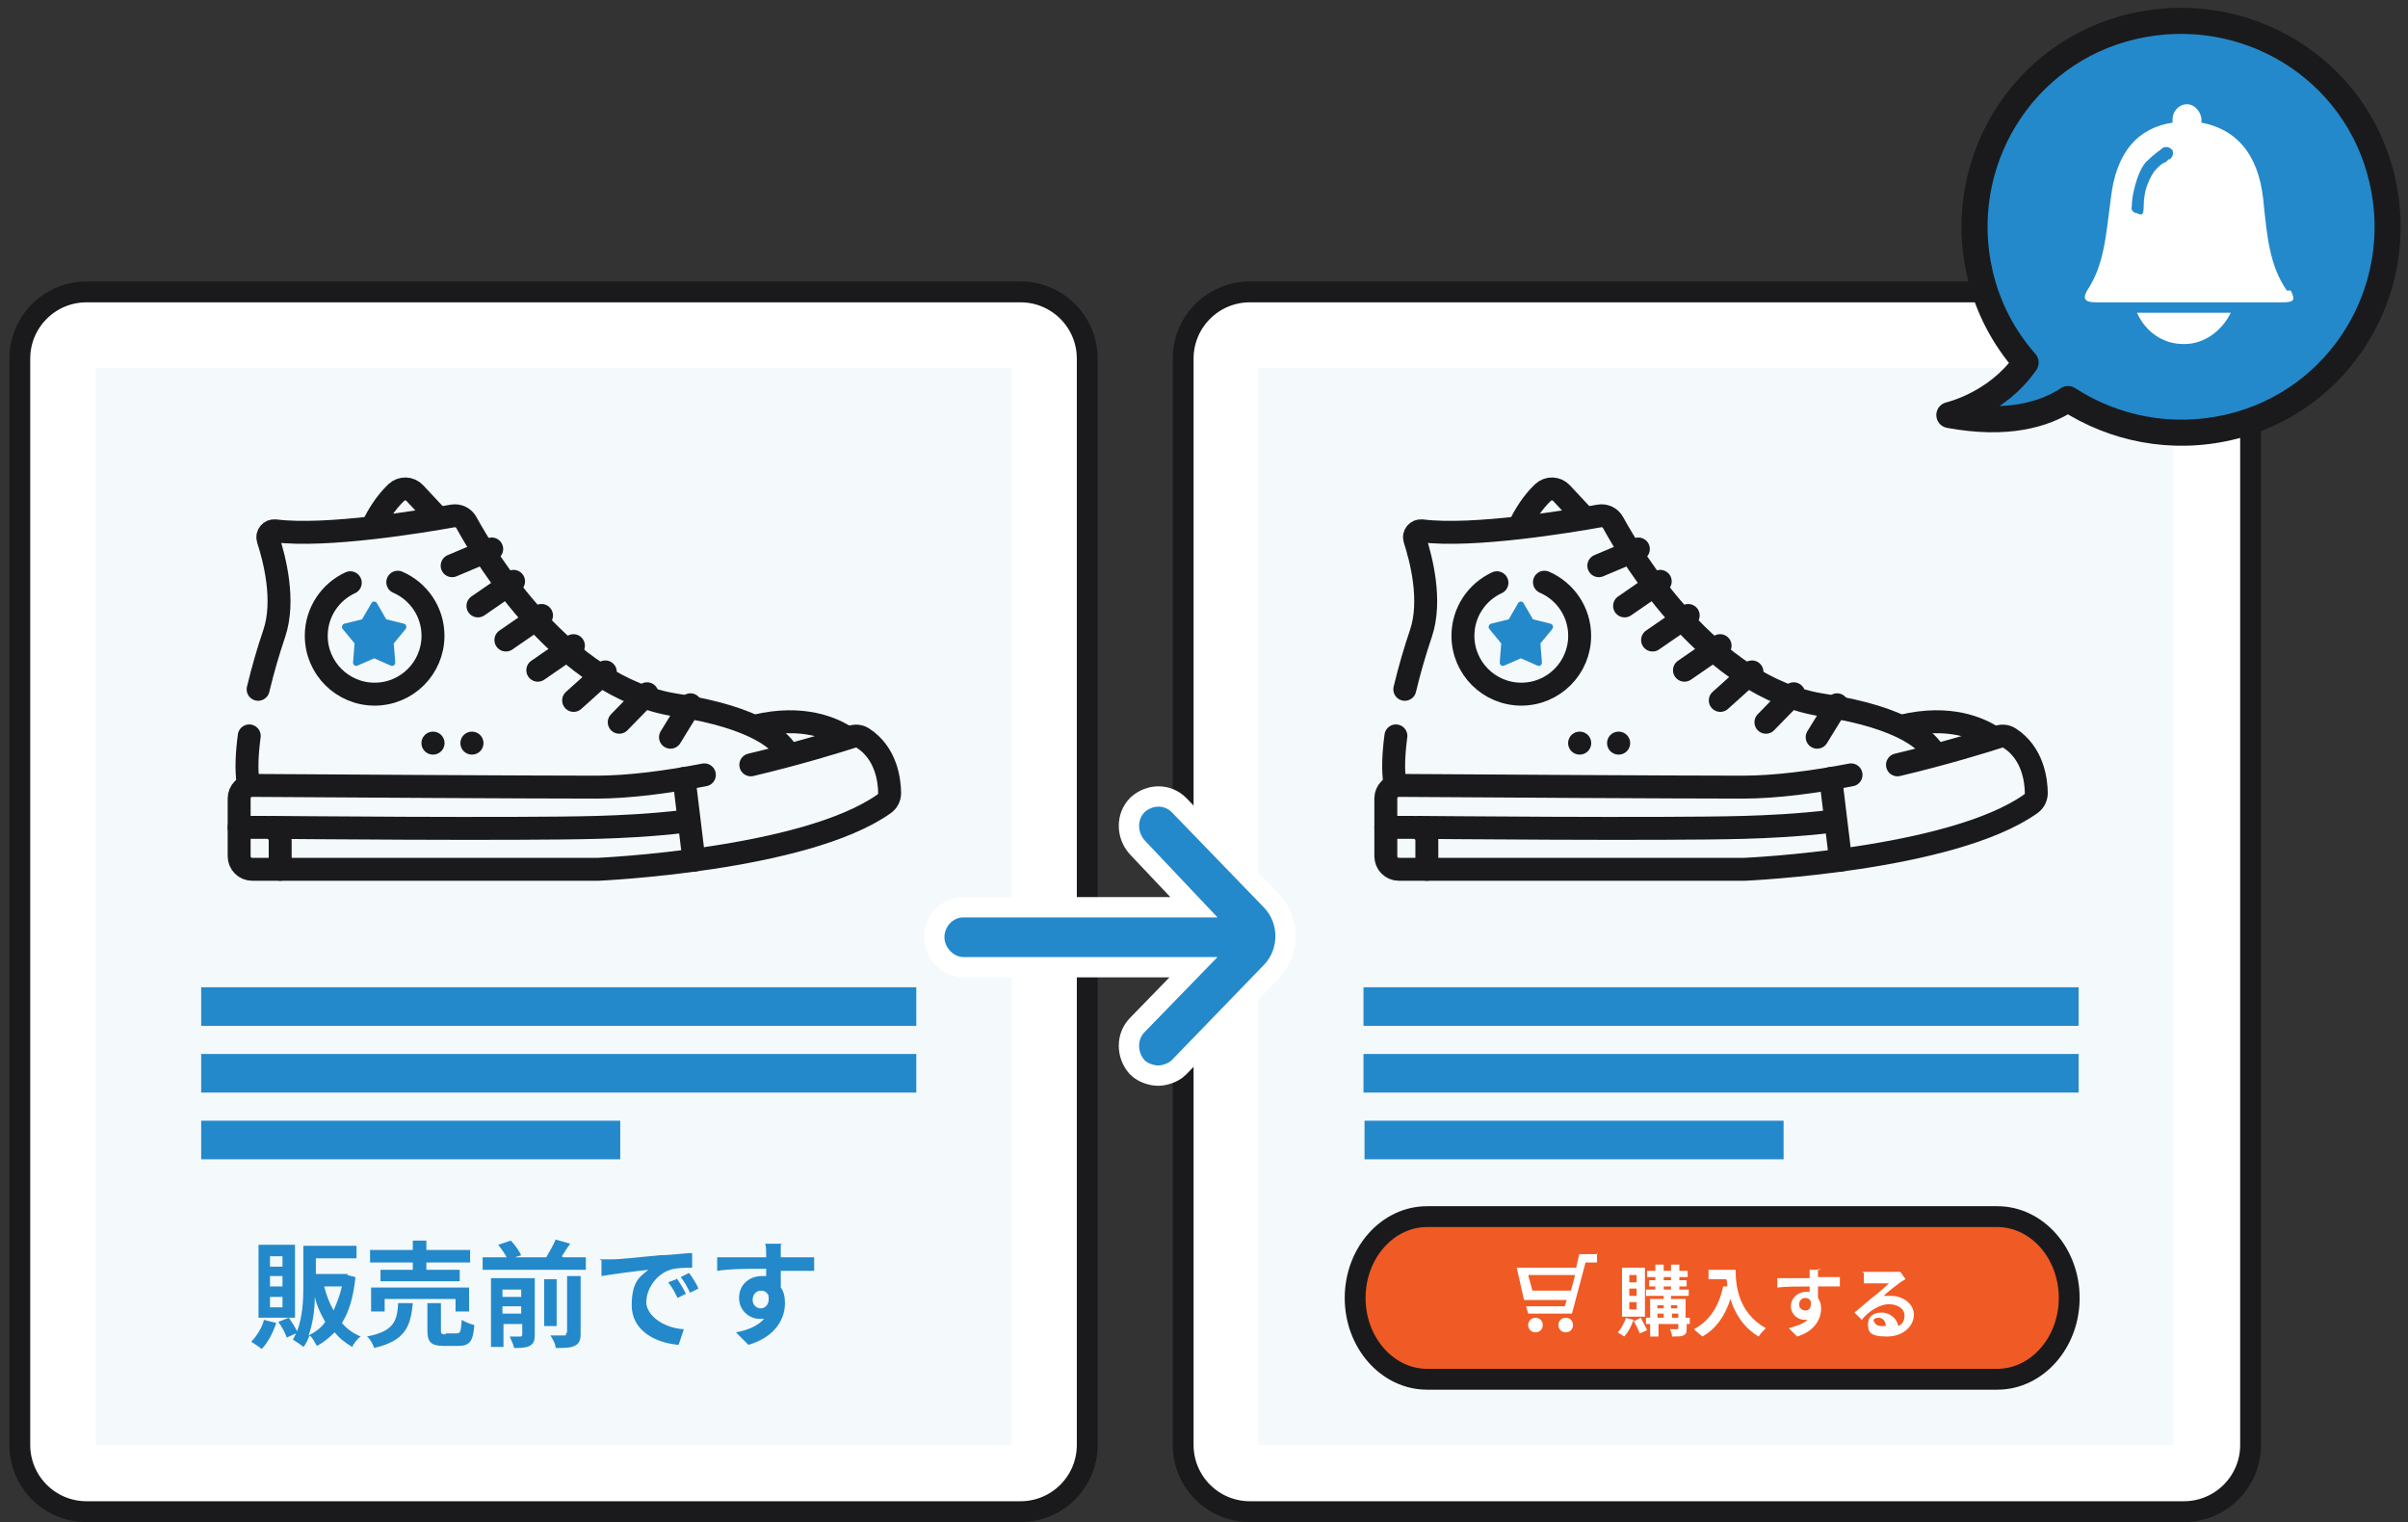 <svg width="231" height="146" viewBox="0 0 231 146" fill="none" xmlns="http://www.w3.org/2000/svg">
<rect x="0" y="0" width="231" height="146" fill="#333333" stroke="none"/>
<path d="M97.9 28H8.3C4.765 28 1.9 30.865 1.9 34.4V138.6C1.9 142.135 4.765 145 8.3 145H97.9C101.435 145 104.3 142.135 104.3 138.6V34.4C104.3 30.865 101.435 28 97.9 28Z" fill="white" stroke="#1A1A1C" stroke-width="2"/>
<path d="M97 35.3H9.2V138.6H97V35.3Z" fill="#F4F9FC"/>
<path d="M87.9 94.7H19.3V98.4H87.9V94.7Z" fill="#2389CA"/>
<path d="M87.9 101.1H19.3V104.8H87.9V101.1Z" fill="#2389CA"/>
<path d="M59.5 107.5H19.3V111.2H59.5V107.5Z" fill="#2389CA"/>
<path d="M27.1 121.5V120.5H25.9V121.5H27.1ZM27.1 123.4V122.4H25.9V123.4H27.1ZM27.1 125.4V124.4H25.9V125.4H27.1ZM28.3 119.4V126.4H24.8V119.4H28.3ZM25.3 126.6L26.5 126.9C26.2 127.8 25.7 128.8 25.1 129.4C24.9 129.2 24.4 128.9 24.1 128.7C24.6 128.2 25.1 127.4 25.3 126.7V126.6ZM29.6 128.1C30.2 127.8 30.8 127.4 31.2 126.8C30.8 126.1 30.4 125.3 30.2 124.4C30.2 125.6 30 127 29.6 128.1ZM32.8 123.4H31.1C31.3 124.2 31.6 125 32 125.7C32.3 125 32.6 124.3 32.8 123.4ZM33.3 122.3L34.1 122.5C33.9 124.4 33.5 125.8 32.8 126.9C33.3 127.5 33.9 127.9 34.6 128.2C34.3 128.4 33.9 128.9 33.8 129.2C33.1 128.8 32.6 128.4 32.1 127.8C31.6 128.3 31 128.8 30.4 129.1C30.2 128.8 30 128.3 29.7 128.1C29.5 128.5 29.4 128.9 29.1 129.2C28.9 129 28.4 128.7 28.1 128.5C28.2 128.3 28.3 128.1 28.4 127.9L27.5 128.3C27.4 127.9 27 127.2 26.7 126.8L27.7 126.4C28 126.8 28.3 127.3 28.5 127.7C29 126.4 29.1 124.8 29.1 123.6V119.5H34.2V120.7H30.3V122.2H33.4L33.3 122.3ZM39.6 121.8V121.1H35.5V119.9H39.6V119H40.9V119.9H45.1V121.1H40.9V121.8H44.1V122.9H36.5V121.8H39.6ZM45 125.8H43.7V124.6H36.9V125.8H35.6V123.5H45V125.8ZM38.2 125H39.6C39.4 127.2 38.9 128.6 35.9 129.3C35.8 129 35.5 128.4 35.2 128.2C37.8 127.7 38.1 126.7 38.2 125ZM42.7 127.9H43.8C44.2 127.9 44.2 127.7 44.3 126.6C44.6 126.8 45.1 127 45.5 127.1C45.4 128.7 45 129.1 44 129.1H42.6C41.3 129.1 41 128.7 41 127.6V125H42.3V127.6C42.3 127.9 42.3 128 42.8 128L42.7 127.9ZM48.2 126H50V125.3H48.2V126ZM50 123.7H48.2V124.4H50V123.7ZM51.3 122.6V128C51.3 128.6 51.2 128.9 50.8 129.1C50.4 129.3 49.9 129.3 49.3 129.3C49.3 129 49 128.5 48.9 128.2C49.3 128.2 49.7 128.2 49.9 128.2C50 128.2 50.1 128.2 50.1 128V127H48.3V129.2H47.1V122.6H51.4H51.3ZM54.4 127.8V122.4H55.7V127.9C55.7 128.5 55.6 128.9 55.1 129.1C54.7 129.3 54.1 129.3 53.3 129.3C53.3 128.9 53 128.4 52.8 128.1C53.4 128.1 53.9 128.1 54.1 128.1C54.3 128.1 54.3 128.1 54.3 127.9L54.4 127.8ZM53.4 122.7V127.2H52.2V122.7H53.4ZM54 120.6H56.2V121.8H46.3V120.6H48.6C48.4 120.2 48.1 119.8 47.8 119.4L49 119C49.4 119.4 49.8 120 50 120.4L49.4 120.6H52.4C52.7 120.1 53.1 119.4 53.3 118.9L54.7 119.3C54.4 119.7 54.1 120.2 53.9 120.5L54 120.6ZM57.5 120.8C57.9 120.8 58.4 120.8 58.6 120.8C59.5 120.8 61.3 120.6 63.3 120.4C64.4 120.4 65.6 120.2 66.4 120.2V121.6C65.8 121.6 64.9 121.6 64.3 121.8C63 122.2 62 123.6 62 124.9C62 126.2 63.7 127.4 65.6 127.5L65.1 129C62.8 128.8 60.6 127.6 60.6 125.2C60.6 122.8 61.5 122.4 62.2 121.8C61.2 121.9 58.9 122.2 57.7 122.4V120.9L57.5 120.8ZM64.9 122.6C65.2 123 65.6 123.7 65.8 124.1L65 124.5C64.7 123.9 64.5 123.5 64.1 123L64.9 122.7V122.6ZM66.1 122.1C66.4 122.5 66.8 123.1 67 123.6L66.2 124C65.9 123.4 65.7 123 65.3 122.5L66.1 122.1ZM74.9 119.4C74.9 119.6 74.9 120.2 74.9 120.3C74.9 120.3 74.9 120.5 74.9 120.6C76 120.6 77.5 120.6 78.1 120.6V121.9C77.4 121.9 76.4 121.9 74.9 121.9C74.9 122.5 74.9 123.1 74.9 123.5C75.2 123.9 75.3 124.4 75.3 125C75.3 126.4 74.5 128.2 71.8 129L70.6 127.8C71.7 127.6 72.7 127.2 73.3 126.5C73.1 126.5 73 126.5 72.8 126.5C72 126.5 70.9 125.8 70.9 124.5C70.9 123.2 71.9 122.4 73.1 122.4C74.3 122.4 73.4 122.4 73.5 122.4C73.5 122.2 73.5 121.9 73.5 121.7C71.8 121.7 70.1 121.7 68.8 121.9V120.6C70 120.6 72 120.6 73.5 120.6C73.5 120.5 73.5 120.3 73.5 120.3C73.5 119.9 73.5 119.5 73.4 119.3H75L74.9 119.4ZM72.2 124.7C72.2 125.2 72.6 125.5 73 125.5C73.4 125.5 73.9 125.1 73.7 124.2C73.5 123.9 73.3 123.8 73 123.8C72.6 123.8 72.2 124.1 72.2 124.7Z" fill="#2389CA"/>
<path d="M209.5 28H119.9C116.365 28 113.5 30.865 113.5 34.4V138.6C113.5 142.135 116.365 145 119.9 145H209.5C213.035 145 215.9 142.135 215.9 138.6V34.4C215.9 30.865 213.035 28 209.5 28Z" fill="white" stroke="#1A1A1C" stroke-width="2"/>
<path d="M208.5 35.3H120.7V138.6H208.5V35.3Z" fill="#F4F9FC"/>
<path d="M199.4 94.7H130.8V98.4H199.4V94.7Z" fill="#2389CA"/>
<path d="M199.4 101.1H130.8V104.8H199.4V101.1Z" fill="#2389CA"/>
<path d="M171.1 107.5H130.9V111.2H171.1V107.5Z" fill="#2389CA"/>
<path d="M191.6 116.7H136.9C133.1 116.7 130 120.2 130 124.5C130 128.8 133.1 132.3 136.9 132.3H191.6C195.4 132.3 198.5 128.8 198.5 124.5C198.5 120.2 195.4 116.7 191.6 116.7Z" fill="#F05A25" stroke="#1A1A1C" stroke-width="2"/>
<path d="M153.2 120.3H151.5L151.2 121.6H145.5L146.2 124.7H150.3L150.1 125.3H146.4L146.6 126H150.8L152.1 121.1H153.2V120.2H153.3L153.2 120.3ZM147 123.8L146.6 122.3H151.1L150.7 123.8H147Z" fill="white"/>
<path d="M147.3 126.4C146.9 126.4 146.6 126.7 146.6 127.1C146.6 127.5 146.9 127.8 147.3 127.8C147.7 127.8 148 127.5 148 127.1C148 126.7 147.7 126.4 147.3 126.4Z" fill="white"/>
<path d="M150.2 126.4C149.8 126.4 149.5 126.7 149.5 127.1C149.5 127.5 149.8 127.8 150.2 127.8C150.6 127.8 150.9 127.5 150.9 127.1C150.9 126.7 150.6 126.4 150.2 126.4Z" fill="white"/>
<path d="M157 123V122.3H156.3V123H157ZM157 124.3V123.6H156.3V124.3H157ZM157 125.6V124.9H156.3V125.6H157ZM157.8 121.6V126.3H155.6V121.6H157.8ZM155.9 126.4L156.7 126.6C156.5 127.2 156.2 127.8 155.8 128.2C155.7 128.1 155.3 127.9 155.2 127.8C155.5 127.5 155.8 126.9 156 126.4H155.9ZM156.8 126.7L157.4 126.4C157.6 126.8 157.9 127.3 158 127.6L157.3 127.9C157.2 127.6 156.9 127 156.7 126.7H156.8ZM160.4 126.4H161V126H160.4V126.4ZM159 126V126.4H159.6V126H159ZM159.6 125.2H159V125.5H159.6V125.2ZM160.9 125.2H160.3V125.5H160.9V125.2ZM159.6 123.4V123.7H160.3V123.4H159.6ZM159.6 122.5V122.8H160.3V122.5H159.6ZM162.1 126.4V127H161.8V127.4C161.8 127.8 161.8 127.9 161.5 128.1C161.3 128.2 160.9 128.2 160.4 128.2C160.4 128 160.3 127.7 160.2 127.5C160.5 127.5 160.8 127.5 160.9 127.5C161 127.5 161 127.5 161 127.4V127H159.1V128.2H158.3V127H157.9V126.4H158.3V124.6H159.6V124.3H157.9V123.7H158.8V123.4H158.2V122.8H158.8V122.5H158V121.9H158.8V121.3H159.6V121.9H160.3V121.3H161.1V121.9H161.9V122.5H161.1V122.8H161.8V123.4H161.1V123.7H162V124.3H160.3V124.6H161.7V126.4H162H162.1ZM164 121.8H166.5C166.5 123.2 166.7 125.9 169.4 127.4C169.2 127.6 168.9 127.9 168.7 128.2C167.2 127.3 166.4 125.9 166 124.6C165.5 126.2 164.6 127.5 163.3 128.2C163.1 128 162.7 127.7 162.5 127.5C164 126.7 164.9 125.3 165.3 123.4H165.7C165.7 123.2 165.7 122.9 165.6 122.7H163.9V121.8H164ZM174.4 121.7C174.4 121.8 174.4 122.2 174.4 122.3C174.4 122.3 174.4 122.4 174.4 122.5C175.1 122.5 176.1 122.5 176.5 122.5V123.4C176.1 123.4 175.4 123.4 174.4 123.4C174.4 123.8 174.4 124.2 174.4 124.5C174.6 124.8 174.7 125.1 174.7 125.5C174.7 126.5 174.1 127.7 172.4 128.2L171.6 127.4C172.3 127.2 173 127 173.4 126.6C173.3 126.6 173.2 126.6 173.1 126.6C172.5 126.6 171.8 126.1 171.8 125.3C171.8 124.5 172.5 123.9 173.3 123.9C174.1 123.9 173.5 123.9 173.6 123.9C173.6 123.7 173.6 123.6 173.6 123.4C172.5 123.4 171.4 123.4 170.5 123.5V122.6C171.3 122.6 172.6 122.6 173.6 122.6V122.4C173.6 122.1 173.6 121.9 173.6 121.8H174.7L174.4 121.7ZM172.6 125.2C172.6 125.5 172.9 125.7 173.2 125.7C173.5 125.7 173.8 125.5 173.7 124.8C173.6 124.6 173.4 124.5 173.2 124.5C172.9 124.5 172.6 124.7 172.6 125.1V125.2ZM179.8 126.7C179.8 127 180.1 127.2 180.5 127.2C180.9 127.2 180.8 127.2 180.9 127.2C180.9 126.7 180.6 126.4 180.2 126.4C179.8 126.4 179.7 126.6 179.7 126.8L179.8 126.7ZM178.6 122C178.8 122 179.1 122 179.3 122C179.7 122 181.3 122 181.7 122C182 122 182.2 122 182.3 122L182.8 122.7C182.6 122.8 182.5 122.9 182.3 123C181.9 123.3 181.1 123.9 180.7 124.3C180.9 124.3 181.2 124.3 181.4 124.3C182.6 124.3 183.6 125.1 183.6 126.1C183.6 127.1 182.7 128.2 181 128.2C179.3 128.2 179.2 127.7 179.2 127C179.2 126.3 179.7 125.9 180.5 125.9C181.3 125.9 182 126.5 182.1 127.2C182.5 127 182.7 126.7 182.7 126.2C182.7 125.5 182 125.1 181.2 125.1C180.4 125.1 179.3 125.7 178.6 126.6L177.9 125.9C178.4 125.5 179.3 124.7 179.7 124.4C180.1 124.1 180.9 123.4 181.2 123.1C180.8 123.1 179.8 123.1 179.4 123.1C179.2 123.1 179 123.1 178.8 123.1V122.1L178.6 122Z" fill="white"/>
<path fill-rule="evenodd" clip-rule="evenodd" d="M228.521 17.228C230.991 27.814 224.522 38.518 213.818 40.988C208.299 42.262 202.779 41.127 198.388 38.277C196.102 39.787 192.522 40.825 187 39.812C187 39.812 191.538 38.787 194.32 34.775C192.241 32.422 190.701 29.543 189.941 26.285C187.471 15.699 193.94 4.995 204.644 2.525C215.347 0.055 226.051 6.524 228.521 17.228Z" fill="#2389CA"/>
<path d="M213.818 40.988L214.099 42.206L213.818 40.988ZM228.521 17.228L227.303 17.509L227.304 17.512L228.521 17.228ZM198.388 38.277L199.069 37.229C198.652 36.958 198.114 36.96 197.699 37.234L198.388 38.277ZM187 39.812L186.725 38.592C186.145 38.723 185.738 39.243 185.75 39.837C185.762 40.431 186.19 40.934 186.774 41.041L187 39.812ZM194.32 34.775L195.348 35.487C195.676 35.014 195.638 34.378 195.257 33.947L194.32 34.775ZM189.941 26.285L188.723 26.569L189.941 26.285ZM204.644 2.525L204.925 3.743L204.644 2.525ZM214.099 42.206C225.492 39.577 232.362 28.189 229.739 16.944L227.304 17.512C229.62 27.44 223.552 37.459 213.537 39.77L214.099 42.206ZM197.708 39.326C202.372 42.353 208.237 43.559 214.099 42.206L213.537 39.77C208.36 40.965 203.186 39.901 199.069 37.229L197.708 39.326ZM186.774 41.041C192.557 42.102 196.477 41.038 199.077 39.321L197.699 37.234C195.727 38.537 192.487 39.548 187.226 38.582L186.774 41.041ZM193.293 34.062C192.054 35.849 190.41 36.988 189.048 37.685C188.37 38.031 187.773 38.262 187.352 38.405C187.141 38.476 186.976 38.525 186.867 38.555C186.813 38.57 186.773 38.581 186.748 38.587C186.736 38.59 186.728 38.592 186.724 38.593C186.722 38.593 186.721 38.593 186.721 38.593C186.721 38.593 186.722 38.593 186.722 38.593C186.722 38.593 186.723 38.593 186.723 38.593C186.723 38.593 186.724 38.593 186.724 38.593C186.724 38.593 186.725 38.592 187 39.812C187.275 41.031 187.276 41.031 187.276 41.031C187.276 41.031 187.277 41.031 187.277 41.031C187.278 41.03 187.279 41.03 187.28 41.03C187.281 41.03 187.283 41.029 187.285 41.029C187.29 41.028 187.296 41.026 187.302 41.025C187.316 41.022 187.333 41.017 187.355 41.012C187.399 41.001 187.459 40.985 187.534 40.965C187.684 40.923 187.895 40.86 188.153 40.773C188.67 40.598 189.381 40.322 190.186 39.911C191.788 39.092 193.804 37.713 195.348 35.487L193.293 34.062ZM188.723 26.569C189.532 30.034 191.171 33.099 193.384 35.602L195.257 33.947C193.31 31.745 191.87 29.051 191.158 26.001L188.723 26.569ZM204.363 1.307C192.97 3.936 186.1 15.324 188.723 26.569L191.158 26.001C188.842 16.073 194.91 6.054 204.925 3.743L204.363 1.307ZM229.739 16.947C227.109 5.549 215.718 -1.313 204.363 1.307L204.925 3.743C214.977 1.423 224.993 7.499 227.303 17.509L229.739 16.947Z" fill="#1A1A1C"/>
<path d="M219.374 27.867C217.736 25.477 217.484 22.834 217.106 19.06C216.602 14.656 214.46 12.391 211.184 11.762V11.51C211.184 10.755 210.554 10 209.798 10C209.042 10 208.412 10.629 208.412 11.51C208.412 12.391 208.412 11.636 208.412 11.762C205.136 12.265 202.994 14.53 202.49 19.06C201.986 22.834 201.86 25.351 200.222 27.867C199.718 28.748 200.096 29 201.104 29H218.87C220.004 29 220.256 28.874 219.752 27.867H219.248H219.374ZM207.782 15.536C207.404 15.662 207.152 15.914 206.9 16.166C206.522 16.543 206.27 17.046 206.018 17.675C205.766 18.305 205.64 19.06 205.64 19.94C205.64 20.821 205.262 20.57 205.01 20.444C204.632 20.444 204.38 20.066 204.506 19.815C204.506 18.934 204.758 17.927 205.01 17.172C205.262 16.417 205.64 15.662 206.144 15.285C206.522 14.907 207.026 14.53 207.53 14.152C207.908 14.027 208.16 14.152 208.412 14.404C208.538 14.781 208.412 15.033 208.16 15.285H208.034L207.782 15.536Z" fill="white"/>
<path d="M209.56 33C211.48 33 213.16 31.714 214 30H205C205.84 31.857 207.52 33 209.44 33H209.56Z" fill="white"/>
<path d="M121.3 87.1L112.4 77.9C111.7 77.2 110.6 77.2 109.8 77.9C109.1 78.6 109.1 79.8 109.8 80.6L116.8 88H92.4C91.4 88 90.6 88.9 90.6 89.9C90.6 90.9 91.5 91.8 92.4 91.8H116.8L109.8 99C109.1 99.7 109.1 100.9 109.8 101.7C110.1 102 110.7 102.2 111.1 102.2C111.5 102.2 112.1 102 112.4 101.7L121.3 92.5C122.7 91 122.7 88.6 121.3 87.1Z" stroke="white" stroke-width="3.9" stroke-miterlimit="10"/>
<path d="M121.3 87.1L112.4 77.9C111.7 77.2 110.6 77.2 109.8 77.9C109.1 78.6 109.1 79.8 109.8 80.6L116.8 88H92.4C91.4 88 90.6 88.9 90.6 89.9C90.6 90.9 91.5 91.8 92.4 91.8H116.8L109.8 99C109.1 99.7 109.1 100.9 109.8 101.7C110.1 102 110.7 102.2 111.1 102.2C111.5 102.2 112.1 102 112.4 101.7L121.3 92.5C122.7 91 122.7 88.6 121.3 87.1Z" fill="#2389CA"/>
<mask id="mask0_16065_26" style="mask-type:luminance" maskUnits="userSpaceOnUse" x="20" y="31" width="68" height="68">
<path d="M22 33H86.284V97.284H22V33Z" fill="white" stroke="white" stroke-width="2.2"/>
</mask>
<g mask="url(#mask0_16065_26)">
<path d="M81.183 70.714C79.946 69.897 77.052 68.548 72.484 69.638" stroke="#1A1A1C" stroke-width="2.2" stroke-miterlimit="10" stroke-linecap="round" stroke-linejoin="round"/>
<path d="M35.788 50.417C36.275 49.399 36.997 48.213 38.018 47.242C38.521 46.764 39.319 46.79 39.793 47.297L41.959 49.618" stroke="#1A1A1C" stroke-width="2.2" stroke-miterlimit="10" stroke-linecap="round" stroke-linejoin="round"/>
<path d="M75.565 72.277C74.995 71.192 72.848 68.865 64.801 67.622C54.078 65.966 46.55 53.425 44.739 50.122C44.481 49.651 43.951 49.397 43.422 49.492C40.523 50.011 31.307 51.539 26.396 50.917C25.94 50.859 25.578 51.293 25.721 51.729C26.323 53.568 27.381 57.612 26.305 60.773C25.764 62.359 25.217 64.223 24.763 66.119" stroke="#1A1A1C" stroke-width="2.2" stroke-miterlimit="10" stroke-linecap="round" stroke-linejoin="round"/>
<path d="M23.91 70.589C23.685 72.277 23.617 73.819 23.793 75.005" stroke="#1A1A1C" stroke-width="2.2" stroke-miterlimit="10" stroke-linecap="round" stroke-linejoin="round"/>
<path d="M65.621 74.679L66.571 82.509" stroke="#1A1A1C" stroke-width="2.2" stroke-miterlimit="10" stroke-linecap="round" stroke-linejoin="round"/>
<path d="M67.57 74.327C64.041 75.007 60.37 75.503 57.173 75.503C50.735 75.503 31.494 75.386 24.2 75.337C23.506 75.333 22.942 75.894 22.942 76.587V82.133C22.942 82.824 23.503 83.385 24.193 83.385H57.36C57.36 83.385 77.158 82.515 84.805 77.109C85.145 76.868 85.348 76.479 85.343 76.062C85.328 74.846 85.017 72.248 82.781 70.801C82.471 70.6 82.084 70.557 81.732 70.67C80.391 71.102 76.603 72.28 72.026 73.365" stroke="#1A1A1C" stroke-width="2.2" stroke-miterlimit="10" stroke-linecap="round" stroke-linejoin="round"/>
<path d="M26.878 83.384V80.618C26.878 79.925 26.316 79.363 25.622 79.363H22.942" stroke="#1A1A1C" stroke-width="2.2" stroke-miterlimit="10" stroke-linecap="round" stroke-linejoin="round"/>
<path d="M33.602 55.898C31.677 56.783 30.339 58.728 30.339 60.986C30.339 64.078 32.846 66.584 35.938 66.584C39.03 66.584 41.537 64.078 41.537 60.986C41.537 58.683 40.146 56.706 38.159 55.846" stroke="#1A1A1C" stroke-width="2.2" stroke-miterlimit="10" stroke-linecap="round" stroke-linejoin="round"/>
<path d="M36.153 57.852L37.055 59.407L38.747 59.824C38.969 59.879 39.056 60.16 38.907 60.34L37.773 61.718L37.916 63.531C37.935 63.768 37.707 63.942 37.497 63.849L35.894 63.147L34.29 63.849C34.08 63.942 33.852 63.768 33.871 63.531L34.014 61.718L32.88 60.34C32.731 60.16 32.819 59.879 33.04 59.824L34.732 59.407L35.635 57.852C35.753 57.649 36.035 57.649 36.153 57.852Z" fill="#2389CA"/>
<path d="M26.074 79.363C26.074 79.363 49.506 79.584 57.313 79.363C59.578 79.298 62.576 79.155 65.62 78.79" stroke="#1A1A1C" stroke-width="2.2" stroke-miterlimit="10" stroke-linecap="round" stroke-linejoin="round"/>
<path d="M43.375 54.263L47.17 52.66" stroke="#1A1A1C" stroke-width="2.2" stroke-miterlimit="10" stroke-linecap="round" stroke-linejoin="round"/>
<path d="M45.848 58.12L49.266 55.764" stroke="#1A1A1C" stroke-width="2.2" stroke-miterlimit="10" stroke-linecap="round" stroke-linejoin="round"/>
<path d="M48.531 61.392L51.949 59.036" stroke="#1A1A1C" stroke-width="2.2" stroke-miterlimit="10" stroke-linecap="round" stroke-linejoin="round"/>
<path d="M51.591 64.288L55.009 61.931" stroke="#1A1A1C" stroke-width="2.2" stroke-miterlimit="10" stroke-linecap="round" stroke-linejoin="round"/>
<path d="M55.028 67.184L58.069 64.451" stroke="#1A1A1C" stroke-width="2.2" stroke-miterlimit="10" stroke-linecap="round" stroke-linejoin="round"/>
<path d="M59.406 69.279L62.071 66.546" stroke="#1A1A1C" stroke-width="2.2" stroke-miterlimit="10" stroke-linecap="round" stroke-linejoin="round"/>
<path d="M64.321 70.714L66.233 67.604" stroke="#1A1A1C" stroke-width="2.2" stroke-miterlimit="10" stroke-linecap="round" stroke-linejoin="round"/>
<path d="M41.53 71.281H41.545" stroke="#1A1A1C" stroke-width="2.2" stroke-miterlimit="10" stroke-linecap="round" stroke-linejoin="round"/>
<path d="M45.266 71.281H45.281" stroke="#1A1A1C" stroke-width="2.2" stroke-miterlimit="10" stroke-linecap="round" stroke-linejoin="round"/>
</g>
<mask id="mask1_16065_26" style="mask-type:luminance" maskUnits="userSpaceOnUse" x="130" y="31" width="68" height="68">
<path d="M132 33H196.284V97.284H132V33Z" fill="white" stroke="white" stroke-width="2.2"/>
</mask>
<g mask="url(#mask1_16065_26)">
<path d="M191.183 70.714C189.946 69.897 187.052 68.548 182.484 69.638" stroke="#1A1A1C" stroke-width="2.2" stroke-miterlimit="10" stroke-linecap="round" stroke-linejoin="round"/>
<path d="M145.788 50.417C146.275 49.399 146.997 48.213 148.018 47.242C148.521 46.764 149.319 46.79 149.793 47.297L151.959 49.618" stroke="#1A1A1C" stroke-width="2.2" stroke-miterlimit="10" stroke-linecap="round" stroke-linejoin="round"/>
<path d="M185.565 72.277C184.995 71.192 182.848 68.865 174.801 67.622C164.078 65.966 156.55 53.425 154.739 50.122C154.481 49.651 153.951 49.397 153.422 49.492C150.523 50.011 141.307 51.539 136.396 50.917C135.94 50.859 135.578 51.293 135.721 51.729C136.323 53.568 137.381 57.612 136.305 60.773C135.764 62.359 135.217 64.223 134.763 66.119" stroke="#1A1A1C" stroke-width="2.2" stroke-miterlimit="10" stroke-linecap="round" stroke-linejoin="round"/>
<path d="M133.91 70.589C133.685 72.277 133.617 73.819 133.793 75.005" stroke="#1A1A1C" stroke-width="2.2" stroke-miterlimit="10" stroke-linecap="round" stroke-linejoin="round"/>
<path d="M175.621 74.679L176.571 82.509" stroke="#1A1A1C" stroke-width="2.2" stroke-miterlimit="10" stroke-linecap="round" stroke-linejoin="round"/>
<path d="M177.571 74.327C174.041 75.007 170.369 75.503 167.173 75.503C160.735 75.503 141.494 75.386 134.2 75.337C133.506 75.333 132.942 75.894 132.942 76.587V82.133C132.942 82.824 133.502 83.385 134.193 83.385H167.36C167.36 83.385 187.158 82.515 194.805 77.109C195.145 76.868 195.348 76.479 195.343 76.062C195.328 74.846 195.017 72.248 192.781 70.801C192.471 70.6 192.084 70.557 191.732 70.67C190.39 71.102 186.603 72.28 182.026 73.365" stroke="#1A1A1C" stroke-width="2.2" stroke-miterlimit="10" stroke-linecap="round" stroke-linejoin="round"/>
<path d="M136.878 83.384V80.618C136.878 79.925 136.316 79.363 135.622 79.363H132.942" stroke="#1A1A1C" stroke-width="2.2" stroke-miterlimit="10" stroke-linecap="round" stroke-linejoin="round"/>
<path d="M143.603 55.898C141.677 56.783 140.339 58.728 140.339 60.986C140.339 64.078 142.846 66.584 145.938 66.584C149.03 66.584 151.537 64.078 151.537 60.986C151.537 58.683 150.146 56.706 148.159 55.846" stroke="#1A1A1C" stroke-width="2.2" stroke-miterlimit="10" stroke-linecap="round" stroke-linejoin="round"/>
<path d="M146.153 57.852L147.055 59.407L148.747 59.824C148.969 59.879 149.056 60.16 148.907 60.34L147.773 61.718L147.916 63.531C147.935 63.768 147.707 63.942 147.497 63.849L145.894 63.147L144.29 63.849C144.08 63.942 143.852 63.768 143.871 63.531L144.014 61.718L142.88 60.34C142.731 60.16 142.818 59.879 143.04 59.824L144.732 59.407L145.635 57.852C145.753 57.649 146.035 57.649 146.153 57.852Z" fill="#2389CA"/>
<path d="M136.074 79.363C136.074 79.363 159.506 79.584 167.313 79.363C169.578 79.298 172.576 79.155 175.62 78.79" stroke="#1A1A1C" stroke-width="2.2" stroke-miterlimit="10" stroke-linecap="round" stroke-linejoin="round"/>
<path d="M153.375 54.263L157.17 52.66" stroke="#1A1A1C" stroke-width="2.2" stroke-miterlimit="10" stroke-linecap="round" stroke-linejoin="round"/>
<path d="M155.848 58.12L159.266 55.764" stroke="#1A1A1C" stroke-width="2.2" stroke-miterlimit="10" stroke-linecap="round" stroke-linejoin="round"/>
<path d="M158.531 61.392L161.949 59.036" stroke="#1A1A1C" stroke-width="2.2" stroke-miterlimit="10" stroke-linecap="round" stroke-linejoin="round"/>
<path d="M161.591 64.288L165.009 61.931" stroke="#1A1A1C" stroke-width="2.2" stroke-miterlimit="10" stroke-linecap="round" stroke-linejoin="round"/>
<path d="M165.028 67.184L168.069 64.451" stroke="#1A1A1C" stroke-width="2.2" stroke-miterlimit="10" stroke-linecap="round" stroke-linejoin="round"/>
<path d="M169.406 69.279L172.071 66.546" stroke="#1A1A1C" stroke-width="2.2" stroke-miterlimit="10" stroke-linecap="round" stroke-linejoin="round"/>
<path d="M174.321 70.714L176.233 67.604" stroke="#1A1A1C" stroke-width="2.2" stroke-miterlimit="10" stroke-linecap="round" stroke-linejoin="round"/>
<path d="M151.53 71.281H151.545" stroke="#1A1A1C" stroke-width="2.2" stroke-miterlimit="10" stroke-linecap="round" stroke-linejoin="round"/>
<path d="M155.266 71.281H155.281" stroke="#1A1A1C" stroke-width="2.2" stroke-miterlimit="10" stroke-linecap="round" stroke-linejoin="round"/>
</g>
</svg>

